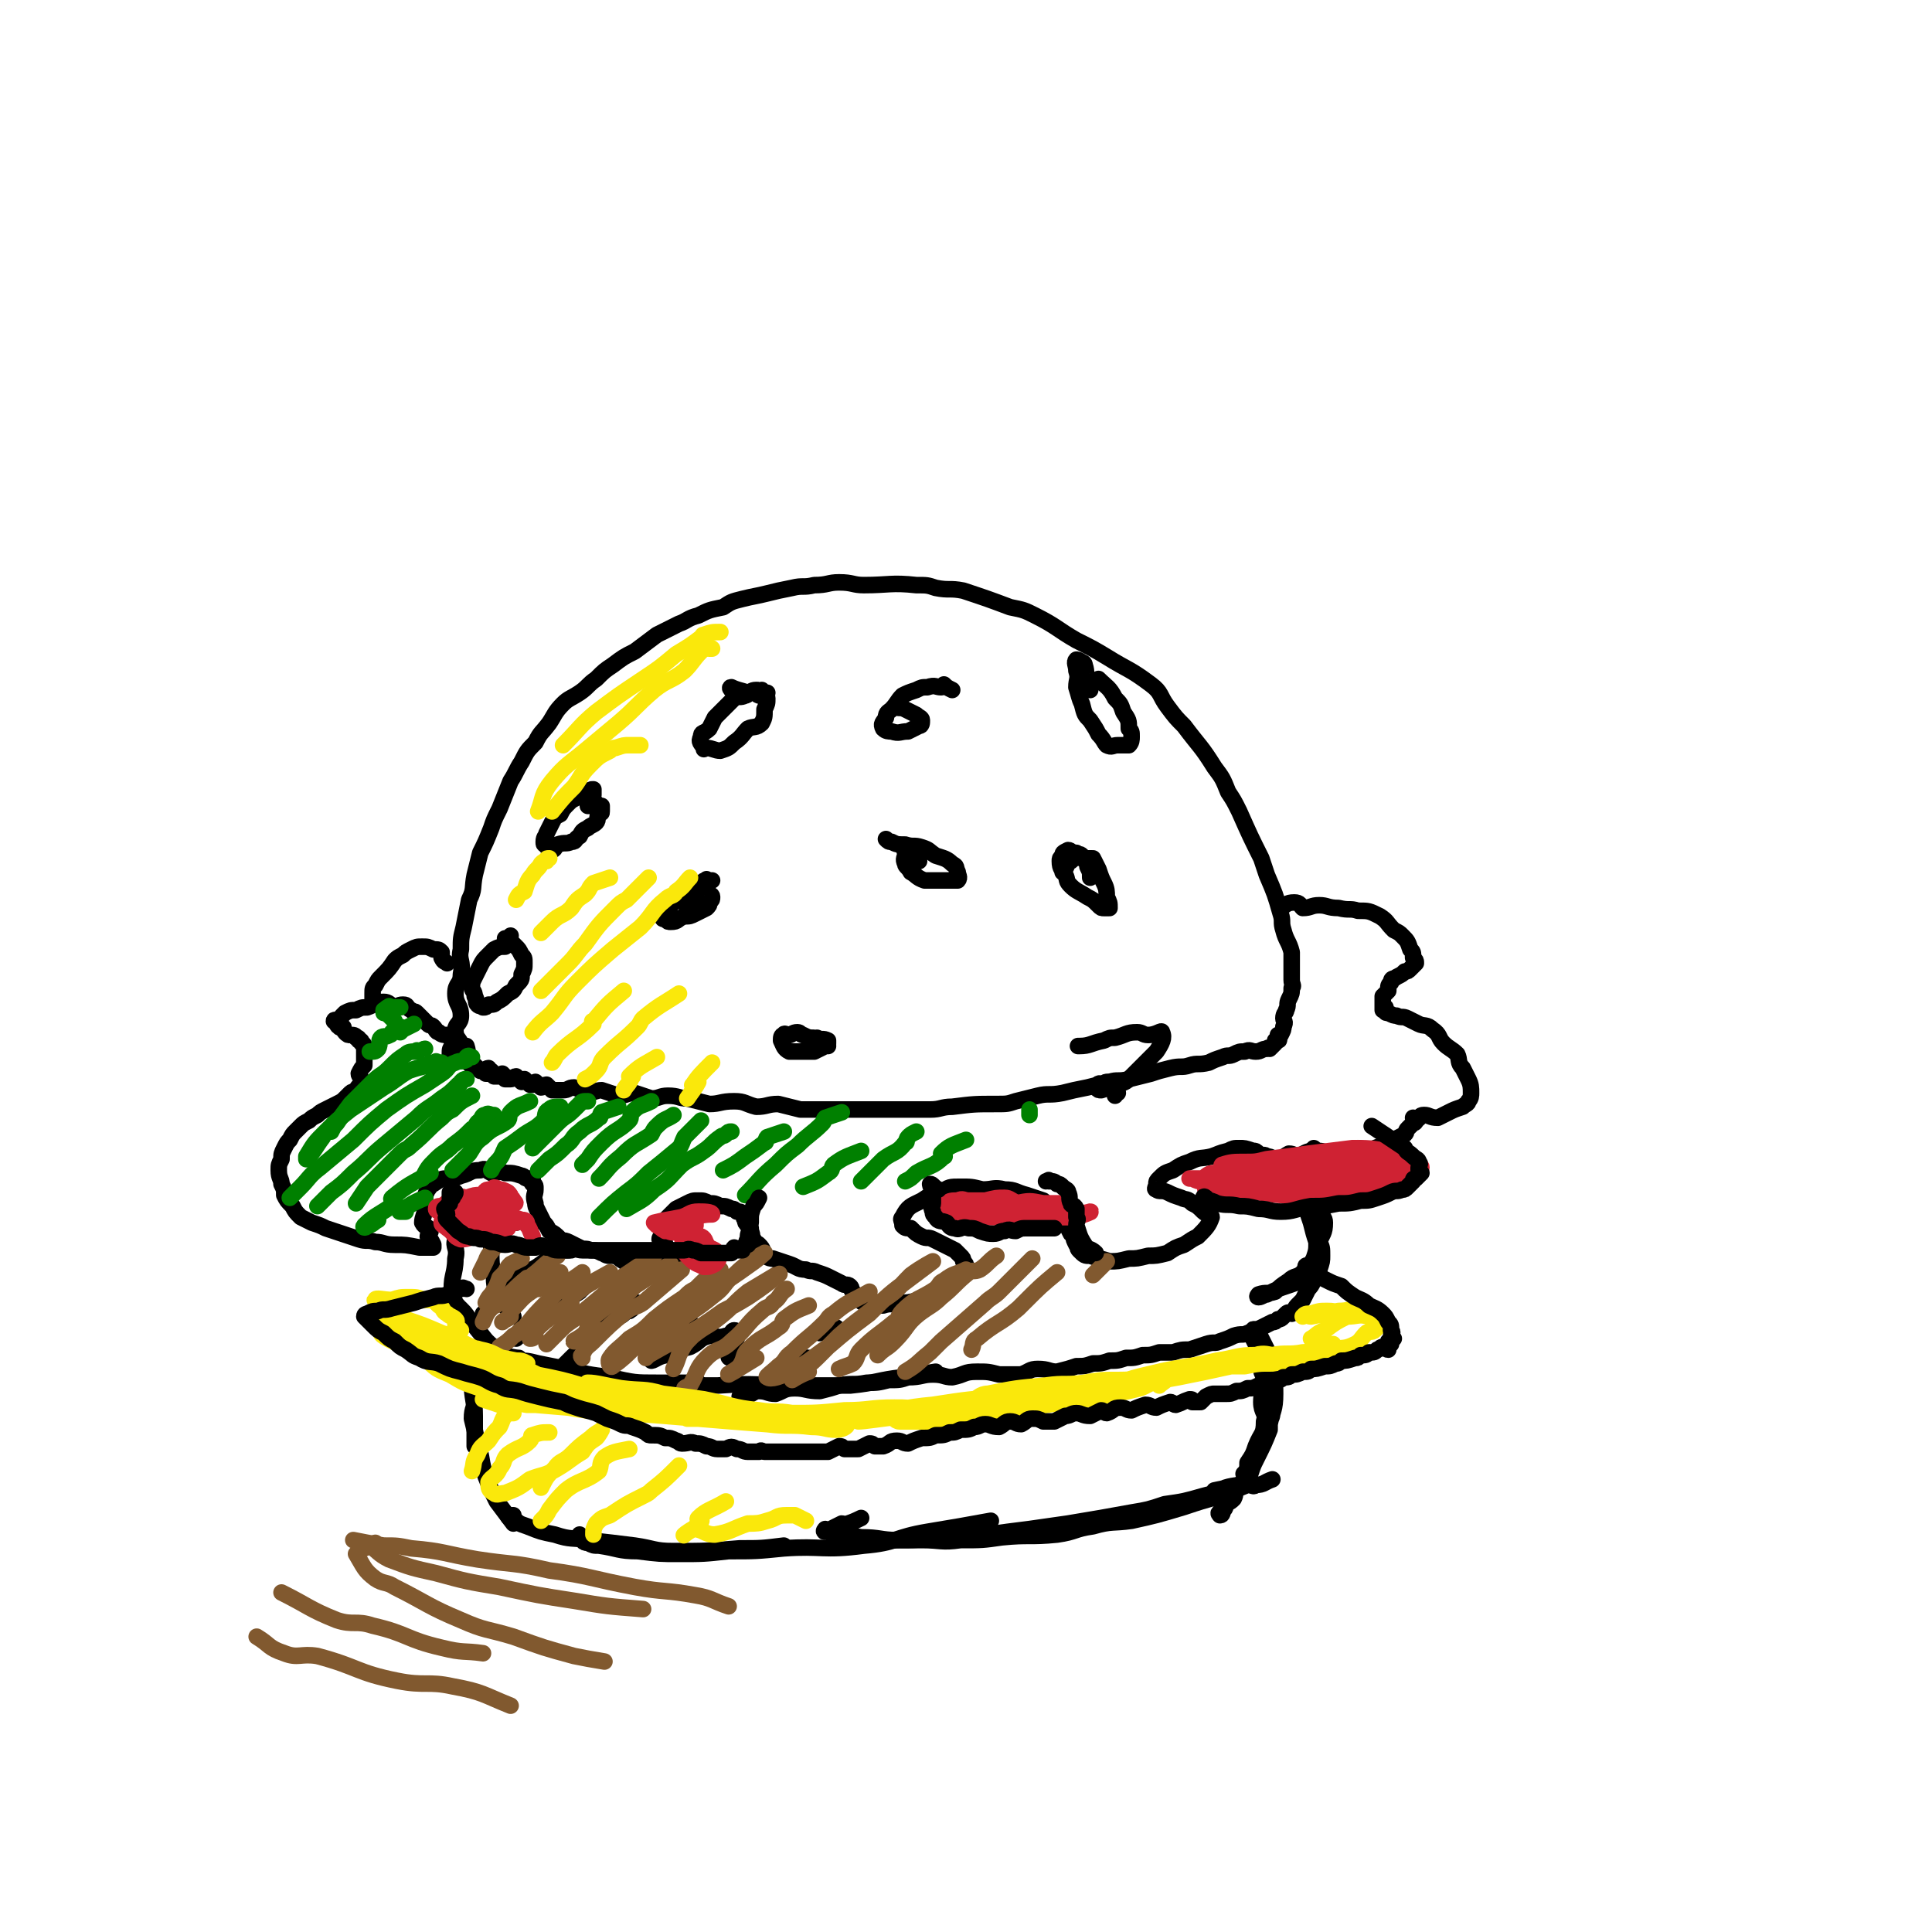 <svg viewBox='0 0 700 700' version='1.1' xmlns='http://www.w3.org/2000/svg' xmlns:xlink='http://www.w3.org/1999/xlink'><g fill='none' stroke='rgb(0,0,0)' stroke-width='6' stroke-linecap='round' stroke-linejoin='round'><path d='M168,384c0,0 0,0 0,0 -1,-2 -1,-2 -1,-4 0,-1 0,-1 0,-2 -1,-2 -2,-2 -2,-5 0,-2 2,-2 2,-5 0,-4 -2,-4 -2,-8 0,-4 2,-3 2,-7 1,-5 -1,-5 0,-9 0,-4 0,-4 1,-8 1,-5 1,-5 2,-10 2,-4 1,-4 2,-9 1,-4 1,-4 2,-8 2,-4 2,-4 4,-9 1,-3 1,-3 3,-7 2,-5 2,-5 4,-10 2,-3 2,-4 4,-7 2,-4 2,-4 5,-7 2,-4 2,-3 5,-7 2,-3 2,-4 5,-7 2,-2 3,-2 6,-4 3,-2 3,-3 6,-5 3,-3 3,-3 6,-5 4,-3 4,-3 8,-5 4,-3 4,-3 8,-6 4,-2 4,-2 8,-4 3,-1 3,-2 7,-3 4,-2 4,-2 9,-3 3,-2 3,-2 7,-3 4,-1 5,-1 9,-2 4,-1 4,-1 9,-2 4,-1 4,0 8,-1 5,0 5,-1 9,-1 5,0 5,1 9,1 9,0 10,-1 19,0 4,0 4,0 7,1 5,1 5,0 10,1 9,3 9,3 17,6 5,1 5,1 9,3 8,4 8,5 15,9 6,3 6,3 11,6 8,5 8,4 16,10 4,3 3,4 6,8 3,4 3,4 6,7 6,8 6,7 11,15 3,4 3,4 5,9 2,3 2,3 4,7 4,9 4,9 8,17 1,3 1,3 2,6 3,7 3,7 5,14 1,3 0,3 1,6 1,4 2,4 3,8 0,2 0,2 0,4 0,1 0,1 0,3 0,1 0,1 0,2 0,0 0,0 0,1 0,2 1,2 0,3 0,2 0,2 -1,4 -1,2 0,2 -1,4 0,1 -1,1 -1,3 0,1 1,1 0,3 0,1 0,1 -1,3 0,0 -1,0 -1,0 0,0 0,0 0,1 0,0 1,1 0,1 0,0 0,-1 -1,0 0,0 1,0 0,1 0,0 0,0 -1,1 0,0 0,0 -1,1 0,0 0,-1 -1,0 -2,0 -2,1 -4,1 -2,0 -2,-1 -4,0 -2,0 -2,0 -4,1 -2,1 -2,0 -4,1 -3,1 -3,1 -5,2 -4,1 -4,0 -7,1 -3,1 -3,0 -7,1 -4,1 -4,1 -7,2 -4,1 -4,1 -8,2 -4,1 -4,0 -7,1 -4,1 -4,1 -8,2 -5,1 -5,1 -9,2 -5,1 -5,0 -9,1 -4,1 -4,1 -8,2 -3,1 -3,1 -7,1 -8,0 -8,0 -16,1 -4,0 -4,1 -8,1 -4,0 -4,0 -8,0 -3,0 -3,0 -6,0 -5,0 -5,0 -9,0 -4,0 -4,0 -8,0 -4,0 -4,0 -8,0 -4,0 -4,0 -8,0 -4,-1 -4,-1 -8,-2 -4,0 -4,1 -8,1 -4,-1 -4,-2 -8,-2 -5,0 -5,1 -9,1 -4,-1 -4,-1 -8,-2 -3,0 -3,-1 -7,-1 -3,0 -3,1 -6,1 -3,-1 -3,-1 -6,-2 -3,0 -3,1 -6,1 -3,-1 -3,-1 -6,-2 -2,0 -3,1 -5,1 -2,-1 -2,-1 -5,-2 -2,0 -2,1 -4,1 -2,0 -2,0 -4,0 -1,-1 -1,-1 -2,-2 -1,0 -1,1 -2,1 -1,-1 -1,-1 -2,-2 0,0 0,1 -1,1 0,0 0,0 -1,0 -1,-1 -1,-1 -2,-2 0,0 0,1 -1,1 -1,-1 -1,-1 -2,-2 -1,0 -1,1 -2,1 -1,0 -1,0 -2,0 0,-1 0,-1 -1,-2 0,0 0,1 -1,1 0,0 0,0 0,0 -1,0 -1,0 -2,0 0,-1 0,-1 -1,-2 0,0 0,1 -1,1 0,0 0,0 -1,0 0,-1 1,-1 1,-2 -1,0 -1,1 -2,1 0,0 0,0 -1,0 -1,-1 -1,-1 -2,-2 -1,0 -2,0 -2,-1 -1,-2 0,-3 -1,-6 '/><path d='M215,288c0,0 0,0 0,0 -1,0 -2,0 -2,0 0,0 2,0 2,0 0,-1 0,-1 0,-2 -1,0 -1,0 -2,1 0,0 0,0 -1,1 -2,0 -2,0 -3,1 -2,1 -2,1 -3,2 -2,2 -2,2 -3,4 -2,1 -2,1 -3,3 -1,2 -1,2 -2,4 0,1 -1,1 -1,3 0,1 0,1 1,1 0,1 0,1 1,1 1,0 1,1 1,1 1,0 1,-1 2,-2 3,-1 3,0 5,-1 2,0 1,-1 3,-2 1,-2 1,-2 3,-3 1,-1 2,-1 3,-2 1,-1 0,-2 1,-3 1,-1 1,0 1,-1 0,0 0,0 0,-1 0,0 0,0 0,-1 -1,0 -1,0 -2,-1 0,0 0,1 -1,1 0,0 0,0 -1,0 0,0 0,0 -1,0 '/><path d='M278,251c0,0 0,0 0,0 -2,0 -3,1 -3,1 -1,0 1,-1 1,-2 -1,0 -1,1 -2,1 0,0 0,0 -1,0 0,0 0,0 -1,0 -1,0 -1,1 -2,1 -2,1 -2,0 -4,1 -1,1 -1,1 -2,2 -3,3 -3,3 -5,5 -1,2 -1,2 -2,4 -2,2 -3,1 -3,3 -1,2 0,2 1,4 0,1 0,0 1,0 2,0 3,1 5,1 3,-1 3,-1 5,-3 3,-2 3,-3 5,-5 2,-1 3,0 5,-2 1,-2 1,-2 1,-5 1,-2 1,-2 1,-4 0,-1 -1,-2 -2,-2 -1,-1 -1,-1 -2,-1 -2,0 -2,1 -3,1 -3,-1 -4,-1 -6,-2 -1,0 0,1 0,1 '/><path d='M258,319c0,0 0,0 0,0 -1,0 -1,0 -2,0 0,0 0,-1 0,0 -1,0 -1,0 -2,1 -1,1 -1,1 -3,2 -2,1 -2,1 -4,2 -2,2 -2,2 -4,4 -1,1 0,1 -1,3 -1,1 -2,0 -2,1 0,1 0,1 1,1 1,1 1,1 2,1 3,0 2,-1 5,-2 2,0 2,0 4,-1 2,-1 2,-1 4,-2 1,-1 1,-1 1,-2 1,-1 1,-1 1,-2 0,-1 -1,-1 -2,-1 -2,1 -2,1 -3,2 -2,1 -2,1 -3,2 -1,2 -1,2 -2,4 '/><path d='M333,312c0,0 0,0 0,0 -2,-2 -2,-3 -3,-4 -1,-1 -1,-1 -1,-1 -1,-1 -1,-1 -1,0 -1,1 0,1 0,2 0,2 -1,2 0,4 0,1 1,1 2,3 2,1 2,2 5,3 2,0 2,0 4,0 2,0 2,0 4,0 2,0 3,0 4,0 1,-1 0,-2 0,-3 -1,-2 0,-2 -2,-3 -2,-2 -3,-2 -6,-3 -3,-2 -2,-2 -5,-3 -3,-1 -3,0 -6,-1 -3,0 -3,0 -5,-1 -1,0 -1,0 -2,-1 '/><path d='M345,250c0,0 0,0 0,0 -2,-1 -2,-1 -3,-2 0,0 0,1 -1,1 -2,0 -2,-1 -5,0 -2,0 -2,0 -4,1 -3,1 -3,1 -5,2 -2,2 -2,3 -4,5 -1,1 -2,1 -2,3 -1,2 -2,2 -1,4 1,1 2,1 3,1 3,1 3,0 6,0 2,-1 2,-1 4,-2 1,0 1,-1 1,-2 0,-1 -1,-1 -2,-2 -2,-1 -2,-1 -4,-2 -2,-1 -2,0 -4,-1 '/><path d='M395,318c0,0 0,0 0,0 0,-2 0,-2 -1,-4 0,0 1,0 0,-1 -1,-1 -1,-2 -2,-3 -1,-1 -1,0 -2,-1 -2,0 -2,-1 -3,-1 -2,1 -2,1 -2,2 -1,1 -1,1 -1,2 0,3 1,3 2,5 1,2 0,2 2,4 2,2 3,2 6,4 2,1 2,1 4,3 1,1 1,1 2,1 1,0 2,0 2,0 0,-2 0,-2 -1,-4 0,-2 0,-3 -1,-5 -1,-2 -1,-2 -2,-5 -1,-2 -1,-2 -2,-4 -1,0 -1,0 -2,0 -3,0 -4,-1 -6,1 -2,1 -1,2 -3,4 '/><path d='M300,379c0,0 0,0 0,0 -2,-1 -3,-1 -4,-2 -1,0 0,-1 -1,-1 -2,0 -2,0 -4,-1 -1,0 -1,-1 -2,-1 -2,0 -2,1 -3,1 -1,0 -2,-1 -2,0 -1,0 -1,1 -1,2 1,2 1,3 3,4 2,0 2,0 5,0 2,0 2,0 4,0 2,-1 2,-1 4,-2 1,0 1,0 1,-1 0,0 0,-1 0,-1 -2,-1 -2,0 -4,-1 '/><path d='M163,382c0,0 0,0 0,0 0,-2 0,-2 1,-3 0,-1 1,-1 1,-1 0,-1 0,-1 0,-1 0,-1 -1,0 -1,0 -1,-1 -1,-1 -2,-2 -1,0 -2,0 -3,-1 -1,0 -1,-1 -2,-2 -1,-1 -1,0 -2,-1 -1,-1 -1,-1 -2,-2 -1,-1 -1,-1 -2,-2 -1,-1 -1,0 -2,-1 -2,-1 -1,-2 -3,-2 -2,0 -2,1 -3,1 -2,-1 -2,-2 -4,-2 -3,0 -3,1 -6,2 -2,0 -2,0 -4,1 -2,0 -2,0 -4,1 0,0 0,0 -1,1 -1,1 -1,2 -2,2 0,0 -1,-1 -1,0 1,0 1,2 2,2 0,1 1,-1 1,0 1,0 0,1 1,2 1,1 1,1 2,1 1,0 2,0 2,1 1,0 1,0 1,1 1,0 1,0 1,1 0,0 1,0 1,1 0,0 0,0 0,1 0,1 0,1 0,2 0,2 0,2 0,4 -1,1 -1,1 -2,3 0,1 1,1 1,3 0,1 -1,1 -2,3 0,1 -1,0 -2,1 -1,1 -1,1 -2,2 -1,1 -1,1 -3,2 -2,1 -2,1 -4,2 -2,1 -2,1 -3,2 -2,1 -2,1 -3,2 -2,1 -2,1 -3,2 -1,1 -1,1 -2,2 -1,1 -1,1 -2,3 -1,1 -1,1 -2,3 -1,2 -1,2 -1,4 -1,2 -1,2 -1,4 0,3 1,3 1,5 1,2 1,2 1,4 1,2 1,2 3,4 1,2 1,2 3,4 2,1 2,1 4,2 3,1 3,1 5,2 3,1 3,1 6,2 3,1 3,1 6,2 3,1 3,0 6,1 3,0 3,1 7,1 4,0 4,0 9,1 1,0 1,0 3,0 1,0 1,0 2,0 0,0 0,0 0,0 0,-1 0,-1 0,-1 -1,-2 -1,-2 -2,-3 0,-1 1,-1 1,-2 -1,-2 -2,-1 -3,-3 0,-2 1,-3 1,-5 0,-1 0,-1 0,-2 0,-3 0,-3 1,-5 1,-1 1,-2 2,-2 3,-2 3,-2 5,-2 3,-1 3,0 5,-1 4,-1 3,-2 7,-2 2,-1 2,0 4,1 3,0 3,-1 5,0 3,0 3,0 6,1 1,0 1,1 2,1 0,0 0,0 1,0 0,0 1,0 1,0 0,0 0,0 0,1 0,0 -1,0 0,1 0,0 1,0 1,1 0,0 0,0 0,1 0,2 -1,2 0,5 0,1 0,1 1,3 1,2 1,2 2,4 1,1 1,1 2,3 2,1 2,1 4,3 1,1 1,0 3,1 2,1 2,1 4,2 2,1 2,0 4,1 2,0 2,0 4,1 1,0 1,1 3,1 0,0 1,-1 1,0 2,0 2,1 4,2 1,1 1,0 3,1 1,0 1,1 3,1 1,0 1,0 3,0 2,-1 2,0 4,0 1,0 1,0 3,0 1,0 1,0 3,0 0,0 0,0 0,0 0,0 1,0 1,0 0,-1 0,-1 0,-2 -1,0 -1,0 -2,-1 -1,-1 -1,-1 -2,-2 -1,-2 0,-2 -1,-3 0,-2 -2,-1 -2,-2 0,-1 1,-1 1,-2 0,-2 -1,-2 0,-3 0,-1 0,-1 1,-2 1,-1 1,-1 2,-2 1,-1 1,-1 2,-2 2,-1 2,-1 4,-2 2,-1 2,-1 4,-1 2,0 2,0 4,1 2,0 2,0 4,1 2,0 2,0 4,1 1,0 1,0 2,1 1,0 2,0 2,1 1,1 0,1 1,2 0,1 0,1 1,2 0,1 1,1 1,2 1,2 0,2 1,3 1,2 1,1 2,2 2,2 1,2 2,4 2,1 2,1 3,1 3,1 3,1 6,2 3,1 3,2 6,2 2,1 2,0 4,1 3,1 3,1 5,2 2,1 2,1 4,2 1,1 2,0 3,1 1,1 0,1 1,2 1,1 1,1 2,2 1,1 1,2 2,2 1,1 2,0 3,1 2,0 2,0 4,0 3,-1 3,0 6,-1 3,0 3,0 7,-1 2,-1 2,-1 5,-2 3,-1 3,-1 5,-2 2,-2 2,-2 3,-3 2,-1 2,-1 3,-2 0,-1 0,-1 1,-2 0,0 0,0 0,-1 0,-1 0,-1 -1,-2 0,-1 0,-1 -1,-2 -1,-1 -1,-1 -2,-2 -2,-1 -2,-1 -4,-2 -2,-1 -2,-1 -4,-2 -2,-1 -2,0 -4,-1 -2,-1 -2,-1 -4,-3 -2,0 -2,0 -3,-1 0,-2 -1,-2 0,-3 2,-4 3,-4 7,-6 3,-2 3,-2 7,-3 3,-2 3,-2 7,-2 4,0 4,0 8,1 4,0 4,-1 8,0 4,0 4,1 8,2 3,1 3,1 6,2 2,2 2,2 4,3 1,2 1,2 2,4 1,0 1,0 2,1 1,2 1,2 2,4 1,0 0,0 1,1 0,1 0,1 1,3 1,1 0,1 1,2 2,2 2,2 4,2 3,1 4,1 7,2 3,0 3,0 7,-1 3,0 3,0 7,-1 3,0 3,0 7,-1 3,-2 3,-2 6,-3 3,-2 3,-2 5,-3 3,-3 4,-4 5,-7 0,-1 -2,-1 -3,-2 -2,-2 -2,-2 -4,-3 -2,-2 -2,-1 -4,-2 -3,-1 -3,-1 -5,-2 -2,-1 -3,0 -4,-1 -1,0 0,-1 0,-2 0,-1 0,-1 1,-2 2,-2 2,-2 5,-3 3,-2 3,-2 6,-3 4,-2 4,-1 8,-2 3,-1 2,-1 6,-2 2,-1 2,-1 4,-1 2,0 2,0 5,1 1,0 1,0 2,1 2,1 2,0 3,1 2,0 2,1 3,1 3,0 3,-1 5,-2 2,0 2,1 3,1 3,-1 3,-2 6,-2 3,0 3,0 6,1 2,0 2,0 5,0 3,-1 2,-1 5,-2 2,0 2,1 4,1 2,-1 2,-1 5,-2 2,-1 2,-1 4,-2 2,-1 2,-1 4,-2 1,-1 0,-1 1,-2 1,-1 1,-1 2,-2 0,0 1,0 1,-1 0,0 -1,-1 -1,-1 0,0 1,1 1,1 2,-1 1,-2 3,-2 2,0 2,1 5,1 2,-1 2,-1 4,-2 2,-1 2,-1 5,-2 1,-1 2,-1 2,-2 1,-1 1,-2 1,-3 0,-2 0,-3 -1,-5 -1,-2 -1,-2 -2,-4 -2,-2 -1,-3 -2,-5 -2,-2 -3,-2 -5,-4 -2,-2 -1,-3 -4,-5 -2,-2 -3,-1 -5,-2 -2,-1 -2,-1 -4,-2 -2,-1 -2,0 -4,-1 -1,0 -1,0 -3,-1 -1,0 -1,0 -1,-1 0,0 0,-1 0,-1 0,0 -1,1 -1,1 0,-1 0,-1 0,-2 0,0 0,0 0,-1 0,-1 0,-1 0,-2 1,-1 1,-1 2,-2 0,-2 0,-2 1,-3 0,-2 1,-1 2,-2 2,-1 2,-1 3,-2 1,0 1,0 2,-1 0,0 0,0 1,-1 0,0 0,0 1,-1 0,-1 0,-1 -1,-2 0,-2 0,-2 -1,-3 -1,-3 -1,-3 -3,-5 -1,-1 -1,-1 -3,-2 -3,-3 -2,-3 -5,-5 -4,-2 -4,-2 -8,-2 -3,-1 -3,0 -7,-1 -4,0 -4,-1 -7,-1 -3,0 -3,1 -6,1 -1,-1 -1,-2 -3,-2 -3,0 -3,1 -5,2 '/><path d='M135,363c0,0 0,0 0,0 0,-2 0,-2 0,-3 0,0 0,0 0,0 0,-2 0,-2 1,-3 1,-2 1,-2 2,-3 3,-3 3,-3 5,-6 1,-1 1,-1 3,-2 1,-1 1,-1 3,-2 2,-1 2,-1 4,-1 2,0 2,0 4,1 2,0 2,0 3,1 0,1 0,1 0,2 1,2 1,1 2,2 '/><path d='M187,443c0,0 0,0 0,0 -2,-2 -2,-2 -3,-3 0,0 1,0 1,-1 -1,-1 -2,-1 -3,-2 0,0 1,-1 1,-1 -1,1 -2,1 -3,3 -1,2 0,3 -1,5 0,4 0,4 -1,8 0,6 0,6 1,11 0,4 1,4 2,7 2,4 3,4 5,7 '/><path d='M183,434c0,0 0,0 0,0 -3,1 -3,1 -6,2 0,1 1,1 0,1 -2,2 -2,2 -5,4 -1,1 -1,1 -2,3 -3,2 -4,2 -5,5 -1,3 1,3 0,7 0,6 -2,7 -1,13 1,5 3,4 6,9 4,5 4,5 8,10 '/><path d='M188,492c0,0 0,0 0,0 -2,0 -4,-1 -4,0 -1,0 1,0 3,1 4,0 4,0 8,1 5,1 5,1 10,2 8,2 8,2 16,3 9,2 9,2 17,2 8,0 8,0 15,0 '/><path d='M195,498c0,0 0,0 0,0 0,0 0,1 1,1 2,0 3,-1 5,0 5,0 5,0 10,1 6,1 6,1 12,1 9,0 9,1 18,1 9,0 9,0 19,0 14,-1 14,0 28,0 10,0 10,0 20,0 10,-1 10,-2 19,-3 6,-1 6,-1 12,-2 '/><path d='M268,506c0,0 0,0 0,0 0,0 0,0 1,0 0,0 1,0 1,0 3,-1 3,-2 5,-2 3,0 3,1 6,1 3,-1 3,-2 7,-2 4,0 4,1 9,1 4,-1 4,-1 7,-2 5,-1 5,0 10,-1 4,0 4,0 8,-1 4,0 4,0 7,-1 5,0 5,-1 9,-1 4,0 4,1 7,1 5,-1 4,-2 9,-2 4,0 4,0 8,1 4,0 4,0 8,0 3,-1 3,-2 6,-2 4,0 4,1 7,1 4,-1 4,-1 7,-2 3,0 3,0 6,-1 3,0 3,0 6,-1 3,0 3,0 6,-1 3,0 3,0 6,-1 3,0 3,0 6,-1 3,0 3,0 5,0 3,-1 3,-1 6,-1 3,-1 3,-1 6,-2 3,-1 3,0 5,-1 3,-1 3,-1 5,-2 3,-1 3,0 5,-1 3,-1 3,-1 5,-2 2,-1 2,-1 4,-2 1,0 1,0 2,-1 1,0 1,0 2,-1 0,0 0,0 1,-1 0,0 0,0 0,0 1,-1 1,0 2,0 1,-1 1,-2 2,-3 1,-1 1,-1 2,-2 1,-2 1,-2 2,-4 1,-1 1,-1 2,-3 1,-2 2,-2 2,-4 1,-3 1,-3 1,-5 0,-3 0,-3 -1,-5 0,-3 0,-3 -1,-5 -1,-2 -1,-2 -1,-4 -1,-3 -1,-3 -1,-5 0,-4 0,-4 0,-8 0,-2 0,-2 0,-4 1,-3 1,-3 2,-5 0,-1 0,-2 -1,-3 0,0 0,0 0,0 0,1 0,1 0,2 1,2 1,2 2,4 0,2 -1,2 -1,4 1,3 1,3 2,5 0,4 -1,4 -1,8 1,2 2,2 2,4 0,4 -1,4 -2,7 -1,2 0,2 -1,4 -2,4 -2,4 -5,7 -2,2 -3,1 -5,3 -3,2 -3,2 -5,4 -3,1 -3,0 -6,1 0,0 -1,1 0,1 1,0 2,-1 3,-1 4,-2 4,-2 7,-3 3,-1 3,-1 5,-2 2,-1 3,-2 4,-4 1,-1 1,-2 1,-4 1,-3 1,-3 1,-6 -1,-3 -1,-3 -2,-7 -1,-3 -1,-3 -2,-6 -1,-2 -1,-2 -2,-5 -1,-3 -1,-3 -2,-5 -2,-4 -3,-3 -5,-7 '/><path d='M207,453c0,0 0,0 0,0 -1,0 -1,0 -2,0 0,0 0,-1 -1,0 -2,0 -2,0 -3,1 -3,1 -2,2 -5,4 -4,3 -5,2 -9,5 -4,3 -3,4 -6,7 -3,3 -3,3 -6,6 '/><path d='M211,467c0,0 0,0 0,0 -1,0 -1,-1 -2,0 0,0 1,0 1,1 -3,2 -3,2 -6,4 -3,2 -3,2 -6,4 -4,2 -3,3 -6,5 -3,2 -3,2 -5,4 '/><path d='M231,472c0,0 0,0 0,0 -1,1 -1,1 -2,2 0,1 -1,0 -1,1 -1,0 -1,0 -2,1 -1,1 -2,1 -3,2 -3,2 -3,2 -5,4 -3,2 -2,3 -5,5 -3,3 -3,2 -6,5 -2,2 -2,2 -4,4 -1,2 0,2 -1,4 '/><path d='M251,480c0,0 0,0 0,0 -2,1 -2,1 -4,2 -3,2 -3,2 -6,5 -1,1 0,1 -1,3 -1,1 -4,3 -4,3 1,0 3,-2 6,-2 4,-2 4,-2 8,-3 4,-2 3,-3 7,-4 3,0 3,1 6,0 2,0 2,-2 3,-2 1,0 2,1 1,2 0,2 -1,2 -2,4 0,1 -1,1 -1,3 0,1 0,1 1,1 '/><path d='M297,483c0,0 0,0 0,0 3,-1 3,-1 6,-2 '/><path d='M293,492c0,0 0,0 0,0 -2,0 -2,-1 -3,0 -1,0 -1,0 -2,2 -2,2 -3,1 -4,4 -2,2 -2,2 -4,4 '/><path d='M174,490c0,0 0,0 0,0 -1,0 -1,0 -1,1 -1,2 0,2 0,5 -1,3 -1,3 -2,5 0,6 1,6 1,12 0,5 0,5 0,11 '/><path d='M179,488c0,0 0,0 0,0 -2,-1 -2,-2 -3,-2 -1,0 -1,1 -1,2 -1,1 -1,1 -2,3 0,4 0,4 -1,8 0,3 1,3 1,7 -1,4 -2,4 -2,8 1,4 1,4 2,9 2,6 1,6 3,12 2,5 2,5 4,9 3,4 3,4 6,8 '/><path d='M186,549c0,0 0,0 0,0 -1,0 -2,0 -2,0 0,1 1,1 2,1 2,2 2,2 5,3 5,2 5,2 10,3 6,2 6,1 12,2 9,1 9,1 17,2 7,1 7,2 14,2 12,0 12,0 24,-1 8,0 8,0 16,-1 '/><path d='M210,556c0,0 0,0 0,0 1,2 1,3 3,3 2,1 2,1 4,1 7,1 7,2 14,2 8,1 8,1 15,1 9,0 9,0 18,-1 10,0 10,0 20,-1 14,-1 14,1 29,-1 12,-1 11,-3 23,-5 12,-2 12,-2 23,-4 '/><path d='M312,550c0,0 0,0 0,0 -4,2 -5,2 -8,3 0,0 2,-1 1,-1 -2,1 -4,2 -6,3 -1,0 0,-1 0,-1 2,1 2,2 3,2 5,1 5,0 10,1 7,0 7,1 13,1 7,0 7,0 14,-1 10,0 10,0 19,-1 7,-1 7,-1 15,-2 7,-1 7,-1 14,-2 12,-2 12,-2 23,-4 6,-1 6,-1 12,-3 7,-1 7,-1 14,-3 4,-1 4,-1 8,-3 3,-1 7,-1 6,-1 -1,0 -5,1 -10,2 '/><path d='M324,558c0,0 0,0 0,0 -1,0 -2,0 -2,0 1,0 2,0 4,0 4,0 4,0 8,0 7,0 7,1 14,0 8,0 8,0 15,-1 10,-1 10,0 20,-1 7,-1 6,-2 13,-3 7,-2 7,-1 14,-2 9,-2 9,-2 19,-5 6,-2 6,-2 13,-4 5,-2 5,-2 10,-4 2,0 2,1 3,0 3,0 3,-1 6,-2 '/><path d='M444,546c0,0 0,0 0,0 -1,1 -2,1 -2,2 -1,0 0,1 0,1 1,0 1,-1 1,-2 1,0 1,-1 1,-2 2,-1 2,-1 3,-2 1,-2 0,-2 1,-3 2,-4 3,-3 5,-6 1,-3 1,-3 2,-5 3,-6 3,-6 5,-11 0,-1 0,-1 0,-2 1,-5 2,-5 2,-11 0,-3 0,-3 -1,-6 0,-4 0,-4 -1,-8 -1,-2 -1,-2 -2,-4 -1,-2 -1,-2 -2,-4 -1,-1 -2,-2 -2,-1 -1,0 0,1 0,3 1,2 1,2 2,4 0,3 0,3 1,7 0,1 0,1 1,3 1,3 1,3 2,7 1,2 1,2 1,4 0,3 0,3 -1,5 0,3 -1,3 -2,5 -2,3 -1,3 -2,5 -2,3 -2,3 -4,6 0,2 -1,2 -1,3 -1,0 0,0 0,0 1,-1 1,-2 1,-4 2,-3 2,-3 3,-6 2,-5 3,-4 3,-9 1,-3 -1,-3 -1,-7 0,-5 2,-5 2,-10 0,-2 -2,-1 -2,-3 -1,-2 0,-3 -1,-5 0,-2 -1,-2 -1,-4 '/><path d='M395,250c0,0 0,0 0,0 0,-2 1,-2 0,-3 0,0 -1,0 -1,-1 -1,-2 0,-2 -1,-5 0,0 0,-1 -1,-1 -1,-1 -2,-1 -2,-1 -1,1 0,2 0,4 1,3 0,3 0,6 1,3 1,4 2,6 1,4 1,4 3,6 2,3 2,3 3,5 2,2 2,3 3,4 2,1 2,0 4,0 2,0 2,0 4,0 1,-1 1,-2 1,-3 0,-2 0,-2 -1,-3 0,-3 0,-3 -2,-6 -1,-3 -1,-3 -3,-5 -2,-4 -3,-4 -6,-7 '/><path d='M183,343c0,0 0,0 0,0 -2,0 -2,0 -4,1 -1,1 -1,1 -2,2 -2,2 -2,2 -3,4 -1,2 -1,2 -2,4 -1,2 -1,2 -1,4 0,1 1,1 1,3 1,1 0,2 1,3 1,1 1,0 2,1 1,0 1,0 2,-1 2,0 2,0 3,-1 2,-1 2,-1 4,-3 2,-1 2,-1 3,-3 2,-2 2,-2 2,-4 1,-2 1,-2 1,-4 0,-2 0,-2 -1,-3 -1,-2 -1,-2 -2,-3 -1,-1 -1,-1 -2,-2 -1,-1 -2,0 -2,-1 0,0 1,0 2,-1 '/><path d='M404,397c0,0 0,0 0,0 0,-1 0,-1 0,-2 1,0 1,1 1,1 0,0 0,0 -1,0 0,-1 1,-1 0,-2 0,0 0,0 -1,-1 -1,0 -1,0 -2,-1 -1,0 0,1 -1,1 0,0 0,0 -1,0 0,0 -1,-1 -1,0 -1,0 -1,1 -1,1 1,1 1,1 2,1 3,-1 3,-1 6,-2 3,-1 3,-1 5,-3 3,-3 3,-3 5,-5 2,-2 2,-2 4,-4 2,-3 3,-5 2,-7 0,-1 -2,1 -5,1 -2,0 -2,-1 -4,-1 -4,0 -4,1 -8,2 -2,0 -2,0 -4,1 -5,1 -5,2 -9,2 -1,0 0,0 0,0 '/></g>
<g fill='none' stroke='rgb(0,128,0)' stroke-width='6' stroke-linecap='round' stroke-linejoin='round'><path d='M143,370c0,0 0,0 0,0 -2,-2 -2,-2 -4,-4 '/><path d='M145,365c0,0 0,0 0,0 -2,0 -2,0 -3,0 -1,0 -1,-1 -1,0 -1,0 -1,0 -1,1 -1,0 -1,0 -1,1 '/><path d='M150,371c0,0 0,0 0,0 -2,1 -2,1 -4,2 -1,1 -1,1 -1,1 -1,-1 0,-2 0,-2 -1,0 -2,1 -3,2 0,0 0,1 -1,1 -1,1 -2,0 -3,1 -1,1 0,2 -1,4 -1,1 -1,1 -3,1 '/><path d='M154,380c0,0 0,0 0,0 -1,0 -1,1 -2,1 0,0 0,0 0,0 -1,0 -1,-1 -1,0 -2,0 -3,0 -4,1 -3,2 -3,2 -6,5 -3,3 -3,2 -6,5 -4,4 -4,4 -8,8 -3,4 -3,4 -5,7 -1,1 -1,1 -2,3 '/><path d='M160,385c0,0 0,0 0,0 -1,0 -1,0 -2,0 0,0 0,-1 0,0 -2,0 -2,0 -3,1 -4,1 -4,1 -7,2 -5,3 -4,3 -9,6 -6,4 -6,4 -12,8 -5,4 -5,4 -9,8 -4,4 -4,4 -7,9 0,0 0,1 0,1 3,-3 3,-4 6,-8 '/><path d='M171,383c0,0 0,0 0,0 -1,0 -1,-1 -2,0 0,0 0,0 0,1 -2,1 -2,0 -4,1 -3,1 -2,2 -5,4 -3,2 -3,2 -6,4 -7,4 -7,4 -14,9 -6,5 -6,5 -12,11 -6,5 -6,5 -12,10 -4,3 -4,4 -7,7 -2,2 -2,2 -4,4 '/><path d='M169,391c0,0 0,0 0,0 -1,0 -1,0 -2,1 0,0 0,1 -1,1 -3,3 -3,3 -6,5 -5,4 -5,3 -9,7 -6,5 -6,5 -12,10 -6,5 -5,5 -11,10 -4,4 -4,4 -8,7 -3,3 -3,3 -5,5 '/><path d='M171,397c0,0 0,0 0,0 -4,2 -4,2 -7,5 -2,1 -2,1 -4,3 -5,4 -5,5 -11,10 -2,2 -2,1 -4,3 -6,6 -6,6 -12,12 -2,3 -2,3 -4,6 '/><path d='M156,425c0,0 0,0 0,0 -7,4 -8,4 -14,9 -1,1 2,1 1,2 -5,4 -7,4 -11,8 -1,1 1,1 1,0 2,0 2,-1 4,-2 '/><path d='M154,434c0,0 0,0 0,0 -5,2 -6,3 -9,5 -1,0 1,0 2,0 '/><path d='M179,404c0,0 0,0 0,0 -2,0 -2,-1 -3,0 -1,0 -1,0 -2,2 -2,1 -1,2 -3,3 -3,3 -3,3 -7,6 -3,3 -3,2 -6,5 -3,3 -3,3 -5,7 '/><path d='M192,399c0,0 0,0 0,0 -4,2 -4,1 -7,4 -1,1 0,2 -1,3 -4,3 -5,2 -9,6 -3,2 -3,3 -5,6 -3,3 -3,3 -6,6 '/><path d='M203,401c0,0 0,0 0,0 -2,0 -3,0 -4,1 -2,1 -1,2 -2,4 -3,3 -4,3 -7,5 -4,3 -4,3 -7,5 -1,2 -1,3 -3,5 -1,1 -1,1 -2,3 '/><path d='M213,399c0,0 0,0 0,0 -2,0 -2,0 -3,1 -1,1 -1,1 -2,2 -3,3 -3,2 -6,5 -3,3 -3,3 -5,5 -2,2 -2,2 -4,4 '/><path d='M224,401c0,0 0,0 0,0 -3,1 -3,1 -6,2 -1,1 0,2 -1,2 -3,3 -4,2 -7,5 -3,2 -2,3 -5,5 -3,3 -3,3 -6,5 -2,2 -2,2 -4,4 '/><path d='M236,399c0,0 0,0 0,0 -4,2 -4,1 -7,4 -1,1 0,2 -1,3 -4,4 -5,3 -10,8 -3,3 -3,3 -5,6 -1,1 -1,1 -2,2 '/><path d='M244,404c0,0 0,0 0,0 -3,2 -3,1 -6,4 -1,1 -1,1 -2,3 -6,4 -6,3 -11,8 -5,4 -4,4 -8,8 '/><path d='M254,406c0,0 0,0 0,0 -3,3 -3,3 -6,6 -1,2 -1,3 -2,4 -6,5 -6,5 -11,9 -4,4 -4,4 -8,7 -5,4 -5,4 -10,9 '/><path d='M265,410c0,0 0,0 0,0 -1,0 -1,0 -2,1 -1,1 -1,0 -2,1 -3,2 -3,3 -6,5 -4,3 -4,2 -8,5 -5,5 -4,5 -10,9 -4,4 -5,4 -10,7 '/><path d='M284,410c0,0 0,0 0,0 -3,1 -3,1 -6,2 -1,1 0,2 -1,2 -4,3 -4,3 -7,5 -4,3 -4,3 -8,5 '/><path d='M305,403c0,0 0,0 0,0 -3,1 -3,1 -6,2 -1,1 0,1 -1,2 -4,4 -5,4 -9,8 -4,3 -4,3 -8,7 -6,5 -6,6 -11,11 '/><path d='M312,417c0,0 0,0 0,0 -5,2 -6,2 -10,5 -1,1 0,2 -2,3 -4,3 -4,3 -9,5 '/><path d='M332,410c0,0 0,0 0,0 -2,1 -2,1 -3,2 -1,1 0,2 -1,2 -3,4 -4,3 -8,6 -4,4 -4,4 -8,8 '/><path d='M350,413c0,0 0,0 0,0 -5,2 -6,2 -9,5 0,1 2,1 1,1 -4,4 -5,3 -10,6 -2,2 -2,2 -4,3 '/><path d='M373,402c0,0 0,0 0,0 0,0 0,0 0,1 0,0 0,0 0,1 '/></g>
<g fill='none' stroke='rgb(129,89,47)' stroke-width='6' stroke-linecap='round' stroke-linejoin='round'><path d='M182,450c0,0 0,0 0,0 -1,0 -1,-1 -2,0 0,0 1,0 1,1 -1,0 -1,0 -2,1 -1,2 -2,2 -3,5 -1,2 -1,2 -2,4 '/><path d='M189,456c0,0 0,0 0,0 -2,1 -2,1 -4,2 -1,1 -1,1 -2,3 -1,1 -1,1 -2,2 -1,3 -1,3 -3,6 -1,1 -1,1 -2,3 '/><path d='M202,455c0,0 0,0 0,0 -5,3 -5,4 -9,7 -1,1 -1,1 -2,1 -5,4 -5,5 -10,9 -1,1 -2,1 -3,2 -2,2 -2,3 -3,5 '/><path d='M203,461c0,0 0,0 0,0 -4,3 -4,3 -8,6 -1,0 -1,0 -1,0 -5,3 -5,4 -9,8 0,0 0,1 0,2 -1,1 -2,1 -3,2 '/><path d='M211,461c0,0 0,0 0,0 -4,3 -5,3 -9,7 -1,1 -1,1 -3,3 -5,5 -5,5 -9,10 -2,1 -2,2 -4,3 -2,2 -2,2 -5,4 '/><path d='M221,461c0,0 0,0 0,0 -7,4 -8,4 -14,9 -1,1 0,1 0,2 -6,5 -7,4 -13,10 -1,0 0,1 0,2 -1,1 -1,1 -2,1 '/><path d='M237,455c0,0 0,0 0,0 -6,4 -6,4 -12,8 -2,2 -2,2 -5,5 -6,5 -6,5 -12,10 -3,2 -3,2 -6,5 -2,2 -2,2 -4,4 '/><path d='M243,458c0,0 0,0 0,0 -7,4 -7,4 -13,8 -1,1 -1,1 -2,2 -7,5 -7,4 -14,10 -2,2 0,2 -2,5 -2,2 -5,3 -4,3 2,0 5,-2 10,-4 '/><path d='M247,460c0,0 0,0 0,0 -7,6 -7,6 -14,12 -3,2 -3,1 -6,3 -6,5 -6,5 -12,11 -2,2 -3,2 -4,5 -1,0 0,1 0,1 '/><path d='M261,460c0,0 0,0 0,0 -5,3 -5,3 -9,7 -2,1 -2,1 -4,3 -6,4 -6,4 -11,8 -4,4 -4,4 -9,7 -4,4 -5,4 -7,7 -1,1 0,4 1,3 7,-5 7,-7 15,-13 9,-8 10,-7 20,-14 8,-5 8,-5 15,-10 3,-2 6,-5 5,-4 -2,1 -6,3 -11,8 -4,3 -3,4 -7,7 -5,4 -5,4 -11,8 -4,4 -5,4 -9,9 -2,2 -3,4 -5,6 0,0 1,-1 1,-1 7,-4 7,-4 13,-7 7,-4 7,-4 14,-9 4,-2 4,-2 9,-5 6,-4 7,-5 11,-8 1,-1 0,0 -1,0 -5,3 -5,3 -10,6 -5,4 -5,5 -10,9 -5,4 -5,3 -10,7 -3,3 -3,3 -5,7 -1,3 -1,3 -2,5 '/><path d='M285,467c0,0 0,0 0,0 -3,2 -2,3 -5,5 -1,2 -2,1 -4,3 -6,5 -5,6 -11,11 -4,4 -5,2 -9,6 -4,4 -3,5 -6,10 -1,1 -1,0 -2,1 '/><path d='M293,473c0,0 0,0 0,0 -5,2 -5,2 -9,5 -1,1 0,2 -2,3 -5,4 -6,3 -11,8 -2,2 -1,3 -3,6 -2,2 -5,3 -4,3 2,-1 5,-3 10,-6 '/><path d='M315,468c0,0 0,0 0,0 -7,4 -7,3 -13,8 -2,1 -2,2 -3,3 -6,6 -6,5 -12,11 -3,2 -2,3 -5,5 -2,2 -5,4 -4,4 1,1 5,0 10,-3 6,-3 6,-4 12,-8 7,-6 7,-6 15,-12 7,-7 7,-7 15,-13 4,-3 8,-6 8,-6 0,0 -4,2 -8,5 -5,5 -4,5 -10,9 -8,7 -8,6 -16,13 -4,4 -4,4 -8,8 -4,4 -8,6 -9,8 0,0 3,-2 6,-3 '/><path d='M350,460c0,0 0,0 0,0 -4,2 -4,1 -8,4 -2,1 -1,1 -3,3 -6,4 -7,3 -12,8 -2,2 -1,3 -3,4 -6,5 -7,5 -12,10 -2,2 -1,3 -3,5 -2,1 -3,1 -5,2 '/><path d='M361,455c0,0 0,0 0,0 -3,2 -3,3 -6,5 -2,1 -3,0 -4,1 -5,4 -5,5 -10,9 -3,3 -4,3 -8,6 -5,4 -4,5 -9,10 -3,3 -3,2 -6,5 '/><path d='M374,456c0,0 0,0 0,0 -6,6 -6,6 -12,12 -2,2 -3,2 -5,4 -8,7 -8,7 -16,14 -2,2 -2,2 -4,4 -5,4 -4,4 -9,7 '/><path d='M383,461c0,0 0,0 0,0 -6,5 -6,5 -12,11 -1,1 -1,1 -2,2 -7,6 -8,5 -15,11 -2,1 -1,2 -2,4 '/><path d='M401,457c0,0 0,0 0,0 -2,2 -2,2 -5,5 '/></g>
<g fill='none' stroke='rgb(250,232,11)' stroke-width='6' stroke-linecap='round' stroke-linejoin='round'><path d='M261,229c0,0 0,0 0,0 -3,0 -3,0 -6,1 -1,0 0,1 -1,1 -4,3 -4,3 -9,6 -6,5 -6,5 -12,9 -9,6 -9,6 -17,12 -6,5 -6,6 -12,12 '/><path d='M257,235c0,0 0,0 0,0 0,0 1,0 1,0 0,0 -1,-1 -2,0 -1,0 -1,0 -2,1 -3,3 -3,4 -6,7 -5,4 -6,3 -11,7 -7,6 -6,6 -13,12 -6,5 -6,5 -12,10 -6,5 -7,5 -12,11 -4,5 -3,6 -5,11 '/><path d='M232,270c0,0 0,0 0,0 -2,0 -2,0 -3,0 0,0 0,0 -1,0 -2,0 -2,0 -5,1 -1,0 -1,0 -2,1 -4,2 -4,2 -7,5 -4,4 -3,4 -6,8 -4,4 -4,4 -8,9 '/><path d='M199,311c0,0 0,0 0,0 -1,0 -1,0 -1,1 -1,0 -1,0 -2,1 -1,2 -2,2 -3,4 -2,2 -2,3 -3,6 -2,1 -2,1 -3,3 '/><path d='M221,318c0,0 0,0 0,0 -3,1 -3,1 -6,2 -2,2 -1,2 -3,4 -3,2 -3,2 -5,5 -3,3 -4,2 -7,5 -2,2 -2,2 -4,4 '/><path d='M235,318c0,0 0,0 0,0 -4,4 -4,4 -8,8 -2,1 -2,1 -4,3 -6,6 -6,6 -11,13 -3,3 -3,4 -6,7 -5,5 -5,5 -10,10 '/><path d='M250,318c0,0 0,0 0,0 -2,2 -2,3 -5,5 -1,2 -2,1 -4,3 -5,4 -4,5 -9,10 -5,4 -5,4 -10,8 -7,6 -7,6 -13,12 -5,5 -4,5 -9,11 -3,3 -4,3 -7,7 '/><path d='M226,359c0,0 0,0 0,0 -6,5 -6,5 -11,11 -1,0 0,0 0,1 -6,6 -7,5 -13,11 -1,1 -1,2 -2,3 '/><path d='M246,360c0,0 0,0 0,0 -6,4 -7,4 -13,9 -1,1 -1,2 -2,3 -6,6 -6,5 -12,11 -2,2 -1,3 -3,5 -2,2 -2,2 -4,3 '/><path d='M238,383c0,0 0,0 0,0 -5,3 -6,3 -10,7 0,0 2,0 1,0 -1,3 -2,3 -3,5 '/><path d='M258,385c0,0 0,0 0,0 -4,4 -5,5 -7,8 -1,1 2,-2 2,-1 -1,2 -2,3 -4,6 '/><path d='M186,512c0,0 0,0 0,0 -2,0 -2,0 -3,1 -1,1 -1,2 -2,4 -2,2 -2,2 -4,5 -2,2 -3,2 -4,5 -2,3 -1,3 -2,6 '/><path d='M199,519c0,0 0,0 0,0 -3,0 -3,0 -6,1 -1,0 0,1 -1,2 -3,3 -4,2 -8,5 -2,2 -1,3 -3,5 -1,3 -3,3 -4,5 0,2 0,3 2,4 1,1 2,0 4,0 5,-2 5,-2 9,-5 5,-2 5,-1 10,-4 5,-3 4,-3 9,-6 2,-3 2,-3 5,-5 1,-1 2,-3 2,-3 -1,1 -2,1 -4,3 -4,3 -4,3 -7,6 -3,3 -4,2 -6,5 -3,3 -3,3 -5,7 '/><path d='M228,525c0,0 0,0 0,0 -5,1 -6,1 -9,3 -2,2 -1,3 -2,5 -5,4 -7,3 -12,7 -3,3 -3,3 -6,7 -1,2 -1,2 -3,4 '/><path d='M246,531c0,0 0,0 0,0 -5,5 -5,5 -10,9 -1,1 -1,1 -3,2 -6,3 -6,3 -12,7 -3,1 -3,1 -5,3 -1,2 -1,2 -1,4 '/><path d='M263,544c0,0 0,0 0,0 -5,3 -7,3 -10,6 -1,1 2,1 1,1 -2,3 -5,4 -6,5 -1,1 1,-1 3,-2 4,0 4,2 8,2 6,-1 6,-2 12,-4 3,0 4,0 7,-1 4,-1 3,-2 7,-2 1,0 1,0 3,0 2,1 2,1 4,2 '/><path d='M167,482c0,0 0,0 0,0 -1,-1 -1,-1 -2,-2 0,-1 1,-1 0,-2 -1,-1 -2,-1 -3,-2 -2,-1 -1,-2 -3,-3 -2,-2 -2,-2 -5,-2 -3,-1 -3,-1 -6,-1 -3,0 -3,0 -6,1 -3,0 -6,-1 -6,0 -1,0 2,1 3,2 2,2 1,3 4,5 5,3 6,3 12,5 7,3 7,3 13,5 3,1 3,0 6,1 5,1 5,2 10,4 1,0 2,0 3,0 2,0 2,1 4,1 0,0 0,0 0,0 -2,-1 -2,-1 -4,-1 -5,-1 -5,-1 -10,-2 -3,0 -3,0 -6,-1 -5,0 -5,-1 -9,-1 -2,0 -2,0 -4,1 -2,0 -3,-1 -4,0 0,0 0,1 0,2 4,4 4,4 9,6 5,3 5,3 11,5 5,2 5,1 10,3 4,0 4,0 7,1 3,1 3,1 6,1 3,0 5,1 7,0 1,-1 0,-2 -1,-3 -1,-2 -2,-1 -4,-2 -7,-3 -7,-4 -14,-6 -5,-2 -5,-1 -11,-2 -6,-2 -6,-3 -12,-5 -8,-2 -8,-2 -15,-4 -4,-1 -9,-3 -9,-3 0,1 4,3 9,5 8,2 8,1 16,4 9,2 9,2 19,5 4,2 4,1 9,3 8,2 8,2 15,5 3,1 5,2 6,2 0,0 -2,-1 -3,-1 -4,-3 -4,-2 -8,-5 -7,-3 -6,-3 -13,-6 -7,-4 -7,-3 -15,-6 -7,-3 -7,-4 -13,-6 -7,-3 -7,-3 -13,-5 -1,0 0,0 0,0 -3,0 -8,-2 -7,-1 0,1 4,2 7,5 6,3 5,4 11,6 9,5 8,6 18,9 6,2 6,2 13,3 7,1 7,1 13,2 8,2 8,2 15,4 5,1 5,1 10,2 2,0 4,0 4,-1 -1,0 -3,-1 -7,-1 -15,-4 -14,-5 -30,-8 -4,-1 -4,1 -8,0 -9,-1 -11,-2 -18,-2 -1,0 0,2 2,3 6,2 7,2 14,3 8,2 8,1 16,2 7,1 7,1 15,2 7,1 7,0 14,1 6,0 6,0 11,1 3,0 3,1 6,1 2,0 4,-1 3,-2 -1,-1 -3,-1 -6,0 -10,0 -10,0 -19,1 -8,0 -8,1 -16,1 -9,0 -9,0 -17,0 -5,-1 -5,0 -10,0 -3,-1 -6,-2 -6,-2 0,0 4,0 8,1 11,1 11,1 23,2 11,2 11,1 22,2 13,1 13,1 25,2 12,1 12,1 25,2 8,1 8,0 16,1 5,0 5,1 9,1 2,0 4,-1 4,-2 -1,-1 -3,-1 -6,-2 -7,-2 -7,-1 -14,-2 -6,-1 -6,0 -12,-1 -10,-1 -10,-2 -20,-4 -7,-1 -7,-1 -15,-2 -7,-2 -7,-1 -15,-2 -6,-1 -9,-2 -12,-2 -1,0 2,0 3,1 2,0 2,2 3,2 5,2 5,1 10,2 9,2 9,2 17,3 8,1 8,1 16,2 14,2 14,2 29,3 5,0 5,0 11,0 3,-1 3,0 6,0 3,0 3,0 6,0 1,0 1,0 2,0 0,-1 -1,-2 -1,-2 -2,0 -2,0 -5,1 -3,0 -3,0 -6,0 -7,0 -7,0 -13,0 -9,0 -9,-1 -17,0 -8,0 -8,1 -15,1 -5,0 -9,0 -10,0 -1,-1 3,0 6,0 3,0 3,0 6,0 13,-1 13,-1 25,-2 10,0 10,0 20,-1 9,0 9,-1 18,-1 5,0 5,0 11,1 5,0 5,0 10,0 2,0 2,0 4,0 1,0 3,0 2,0 -1,0 -3,0 -6,0 -7,0 -7,0 -13,0 -5,0 -5,-1 -10,0 -7,0 -7,1 -15,1 -2,0 -3,0 -5,0 -1,0 0,0 0,0 7,0 7,0 14,0 11,-1 11,-2 22,-3 13,-2 13,-2 27,-3 4,-1 4,0 8,-1 7,-1 7,-1 14,-2 7,-1 8,-1 14,-2 1,0 -1,0 0,1 0,0 1,0 1,0 -2,0 -3,-1 -6,0 -5,0 -5,0 -11,1 -10,2 -10,2 -21,4 -6,1 -6,0 -12,1 -12,2 -12,2 -24,5 0,0 0,0 0,0 -9,1 -15,2 -17,2 -1,0 6,-2 11,-2 2,0 2,2 4,2 9,0 9,0 18,0 8,-1 8,-1 16,-2 9,-1 9,-2 19,-4 7,-1 7,-1 15,-2 5,-1 5,-1 10,-2 5,-1 5,-1 9,-2 3,-1 3,-2 6,-2 0,0 1,1 1,1 1,-1 3,-2 2,-2 -1,-1 -2,0 -5,0 -5,-1 -5,0 -11,0 -7,0 -7,0 -13,1 -7,1 -7,0 -14,1 -11,1 -11,1 -21,3 -3,0 -4,2 -5,2 0,1 2,0 4,0 6,-1 6,0 12,0 10,-1 10,-1 20,-2 9,-1 9,-1 17,-3 8,-1 8,-1 16,-3 7,-1 7,-1 13,-2 9,-2 9,-2 18,-4 2,-1 2,0 4,-1 2,0 4,-1 4,-1 -1,0 -3,-1 -6,0 -7,0 -7,1 -14,2 -13,3 -13,2 -25,5 -9,2 -9,3 -18,5 -7,2 -7,2 -14,3 -5,1 -5,1 -10,2 -2,1 -4,1 -3,1 5,-1 7,-2 15,-3 10,-2 10,-1 19,-3 11,-2 11,-2 22,-4 10,-2 10,-2 19,-4 7,-1 7,-2 14,-3 6,-1 7,-1 13,-2 3,-1 3,-1 6,-2 2,-1 2,0 4,-1 0,0 0,0 0,0 -2,0 -2,1 -4,1 -4,1 -4,2 -7,2 -5,1 -6,0 -11,1 -4,0 -4,1 -8,2 -3,0 -3,0 -6,1 0,0 -1,0 -1,1 2,0 3,0 5,0 5,-1 5,-1 10,-1 6,-1 6,-1 13,-2 4,-1 4,-2 9,-3 4,-1 4,0 8,-2 2,-1 2,-2 4,-4 1,-1 2,0 3,-1 1,-1 1,-1 2,-2 0,0 1,0 1,-1 0,0 0,-1 -1,-1 -1,-1 -2,-1 -4,-1 -4,-1 -4,0 -8,0 -3,-1 -3,-2 -7,-2 -3,0 -3,0 -6,1 -2,0 -2,0 -3,1 0,0 0,0 0,0 1,-1 2,0 3,0 5,-1 5,-1 10,-2 4,0 4,-1 9,-1 2,0 2,0 4,1 0,0 0,0 0,0 -5,1 -5,0 -10,2 -4,2 -4,2 -8,5 -3,1 -3,2 -5,3 '/></g>
<g fill='none' stroke='rgb(207,34,51)' stroke-width='6' stroke-linecap='round' stroke-linejoin='round'><path d='M449,428c0,0 0,0 0,0 -2,-1 -2,-1 -4,-2 0,0 0,1 0,1 -2,-1 -3,-2 -5,-2 -3,0 -3,2 -5,2 -2,0 -3,0 -4,0 0,0 1,0 1,0 2,1 2,1 4,1 9,1 9,1 17,2 5,0 5,0 10,0 4,0 4,0 8,0 4,0 4,0 8,0 2,-1 2,-1 4,-2 1,0 1,0 1,-1 -1,-1 -2,-1 -5,-2 -3,-1 -3,-1 -6,-1 -6,0 -6,0 -12,1 -4,0 -4,-1 -8,0 -5,0 -5,0 -9,1 -2,0 -2,0 -4,1 0,1 0,2 1,2 2,2 2,2 4,2 4,1 5,1 9,1 6,0 6,1 12,1 7,0 7,-1 15,-2 6,0 6,0 12,-1 5,0 5,0 10,-1 2,0 2,-1 4,-2 1,-1 3,0 2,-1 0,0 -2,0 -3,-1 -5,-1 -5,-1 -9,-1 -9,0 -9,1 -18,2 -9,1 -9,0 -18,1 -7,1 -7,1 -14,2 -4,0 -4,0 -8,1 -1,0 -3,1 -2,1 7,0 9,0 18,-1 10,0 10,-1 20,-1 6,0 6,1 12,1 5,-1 5,-1 10,-2 4,0 5,0 7,-1 1,0 -1,-1 -1,-1 -4,-1 -4,0 -7,-1 -6,0 -6,0 -12,-1 -8,0 -8,-1 -16,-1 -5,0 -5,2 -11,2 -4,0 -5,-1 -9,0 -2,0 -2,1 -3,2 -1,1 -2,1 -1,1 3,1 3,1 7,1 6,1 6,1 12,1 7,0 8,-1 15,-2 6,-1 6,-1 12,-2 5,-1 5,-1 10,-2 3,-1 3,-2 5,-3 2,-1 3,-2 2,-2 -1,-1 -2,-2 -5,-2 -6,-1 -6,-1 -12,-1 -8,1 -8,1 -16,2 -7,1 -7,1 -15,2 -4,1 -4,1 -8,1 -4,0 -5,0 -8,1 -1,0 0,2 1,2 3,2 3,2 7,2 7,2 7,2 13,2 8,1 8,0 16,0 6,-1 6,0 13,-1 5,0 5,0 11,-1 3,0 3,0 7,-1 2,-1 4,-1 4,-2 0,-1 -2,-1 -4,-1 -4,-1 -4,-1 -9,-2 -7,0 -7,0 -14,0 -8,-1 -8,-1 -17,0 -7,0 -7,0 -13,1 -5,0 -5,0 -10,1 -2,0 -3,0 -3,1 -1,0 0,1 1,1 4,1 4,1 9,1 7,0 7,0 15,0 5,0 5,0 10,0 4,0 4,0 8,0 5,0 10,0 10,0 -1,0 -6,-1 -12,0 -8,0 -8,1 -15,2 -10,2 -10,1 -20,2 -7,1 -7,1 -13,2 '/><path d='M372,437c0,0 0,0 0,0 0,0 -1,0 -1,0 0,-1 1,-1 0,-1 0,-1 -1,0 -2,0 -3,-1 -3,-2 -5,-2 -3,0 -3,0 -7,1 -3,0 -3,0 -6,0 -2,0 -2,-1 -4,0 -2,0 -3,0 -4,1 0,1 0,2 2,2 2,1 2,1 5,1 4,0 4,1 8,1 4,0 4,0 8,0 4,-1 3,-1 7,-2 2,0 2,0 4,-1 3,0 6,0 7,-1 0,0 -3,0 -6,0 -5,-1 -5,-1 -10,0 -5,0 -5,1 -10,1 -2,0 -2,-1 -5,0 -4,0 -5,1 -8,2 -1,0 0,1 1,1 2,1 2,1 5,1 7,0 7,0 15,0 6,-1 6,0 12,0 6,0 6,0 12,0 3,-1 6,-2 5,-2 0,0 -3,1 -7,1 -5,-1 -5,-2 -11,-2 -8,0 -8,0 -16,1 -6,0 -6,0 -12,0 -4,0 -8,0 -8,0 0,0 3,0 6,0 '/><path d='M252,444c0,0 0,0 0,0 0,-2 0,-2 0,-3 0,-1 0,-1 0,-1 -1,-1 -1,-1 -1,0 -2,1 -2,1 -3,2 -1,2 -1,2 -1,4 0,2 0,3 1,5 0,3 0,3 2,5 2,2 3,2 5,3 2,0 2,0 4,-1 1,-1 2,-2 1,-3 0,-2 -1,-2 -3,-3 -2,-2 -1,-3 -3,-4 -4,-1 -4,0 -7,-1 -3,-1 -3,0 -5,-1 -2,0 -2,-1 -4,-2 0,0 -1,-1 -1,-1 4,-1 5,-1 10,-2 3,-1 3,-2 6,-2 2,0 5,0 5,1 -1,0 -5,0 -8,2 -5,1 -4,2 -9,4 '/><path d='M182,446c0,0 0,0 0,0 -1,-2 -2,-2 -2,-3 0,0 2,1 2,1 0,-1 -1,-1 -2,-2 0,0 1,0 1,-1 -1,0 -1,0 -2,-1 0,0 0,0 -1,-1 -1,-2 -1,-2 -3,-4 -2,0 -2,1 -3,0 -2,0 -2,-1 -3,-1 -1,0 -1,0 -2,1 0,0 -1,-1 -1,0 0,0 0,1 1,1 1,1 1,1 2,1 3,1 3,1 6,1 4,0 4,0 7,0 2,-1 2,-1 4,-2 1,0 1,0 0,-1 0,-1 -1,0 -2,-1 -3,0 -3,0 -5,-1 -3,0 -3,0 -5,0 -2,0 -2,0 -5,1 -1,0 -2,-1 -3,0 0,1 1,2 3,3 2,1 2,1 4,1 3,0 3,0 6,-1 2,0 2,0 4,-1 1,0 1,0 2,-1 1,0 1,-1 0,-1 0,-1 0,-1 -1,-2 -2,-1 -2,-1 -3,-1 -2,-1 -2,-1 -3,0 -2,0 -2,0 -3,2 -1,1 -1,2 0,3 1,2 2,2 4,4 4,2 4,1 8,3 '/><path d='M193,448c0,0 0,0 0,0 -1,-2 -1,-3 -2,-4 0,-2 -1,-2 -2,-2 -3,-1 -3,-1 -6,-2 -2,0 -2,-1 -5,-1 -5,0 -5,0 -9,1 -2,0 -1,1 -3,1 -1,0 -2,-1 -4,0 -1,0 -2,1 -2,2 0,1 1,1 2,2 3,2 2,3 5,4 3,0 3,-1 7,-1 1,-1 2,0 3,0 2,-2 2,-3 3,-5 1,-1 2,-1 1,-2 -1,-2 -2,-2 -4,-3 -3,-2 -3,-2 -6,-2 -4,-1 -4,-1 -7,-1 -2,0 -2,1 -4,2 -1,0 -2,0 -2,1 0,1 2,1 3,2 5,2 5,3 10,4 6,1 6,1 13,1 '/></g>
<g fill='none' stroke='rgb(0,0,0)' stroke-width='6' stroke-linecap='round' stroke-linejoin='round'><path d='M164,434c0,0 0,0 0,0 0,-1 1,-1 1,-2 0,0 0,0 0,0 -1,-1 -1,-1 -2,0 0,0 0,1 0,2 0,1 0,1 0,2 -1,1 -1,1 -2,2 0,1 1,1 1,2 0,1 -1,1 0,2 1,1 1,1 2,2 1,1 1,1 2,2 2,1 2,2 4,2 2,1 2,0 4,1 2,0 2,0 4,1 3,0 3,1 5,1 2,0 2,-1 4,0 2,0 2,1 4,1 1,0 1,0 3,0 2,-1 2,-1 4,0 2,0 2,1 4,1 2,0 2,0 4,0 3,-1 3,0 5,0 3,0 3,0 5,0 3,0 3,0 5,0 2,0 2,0 4,0 1,0 1,0 3,0 2,0 2,0 4,0 1,0 1,0 3,0 1,0 1,0 3,0 1,0 1,0 3,0 2,0 2,0 4,0 1,0 1,0 3,0 1,0 1,-1 3,0 1,0 1,0 3,1 1,0 1,0 3,0 1,0 1,0 2,0 1,0 1,0 1,0 1,0 1,0 2,0 0,0 0,0 1,0 0,0 0,0 1,0 0,0 1,0 1,0 1,-1 0,-1 1,-2 0,0 0,0 1,1 0,0 0,0 1,0 0,0 0,0 1,0 0,-1 0,-1 1,-2 0,0 0,0 1,0 0,-1 -1,-1 0,-2 0,-2 0,-2 1,-3 0,-1 0,-1 0,-1 -1,-1 0,-1 0,-2 0,0 0,0 0,-1 0,-2 0,-2 1,-5 1,-1 1,-1 2,-3 '/><path d='M340,431c0,0 0,0 0,0 -2,-1 -2,-2 -3,-2 0,0 0,1 1,2 0,0 0,0 0,1 0,2 0,2 0,4 0,1 -1,1 0,3 0,1 0,1 1,2 1,2 2,1 4,2 1,1 1,2 3,2 2,1 2,-1 5,0 2,0 2,0 4,1 3,1 3,1 5,1 2,0 2,-1 4,-1 2,-1 2,0 4,0 2,-1 2,-1 4,-1 2,0 2,0 4,0 1,0 1,0 1,0 0,0 0,0 1,0 0,0 0,0 1,0 0,0 0,0 1,0 0,0 0,0 1,0 0,0 0,0 1,0 '/><path d='M379,428c0,0 0,0 0,0 1,0 1,-1 1,0 2,0 2,0 3,1 1,0 1,0 2,1 1,1 2,1 2,2 1,2 0,2 1,4 0,1 1,0 2,2 0,1 0,1 0,3 1,1 0,1 0,3 1,3 1,4 3,7 1,2 2,1 4,3 '/><path d='M437,434c0,0 0,0 0,0 0,0 -1,-1 -1,0 0,0 1,0 1,1 2,0 2,0 4,1 4,1 4,0 8,1 3,0 3,0 7,1 4,0 4,1 8,1 5,0 5,-1 11,-2 5,0 5,0 10,-1 4,0 4,0 8,-1 3,0 3,0 6,-1 3,-1 3,-1 5,-2 2,-1 2,0 4,-1 1,0 1,0 2,-1 1,-1 1,-1 2,-2 0,-1 0,-1 1,-1 0,0 0,0 1,-1 0,0 0,0 1,-1 0,0 -1,0 -1,-1 0,0 0,0 0,-1 0,-1 1,-1 0,-2 0,-1 -1,-1 -2,-2 -2,-2 -2,-1 -3,-3 -3,-2 -3,-2 -6,-4 -3,-2 -3,-2 -6,-4 '/><path d='M169,467c0,0 0,0 0,0 -1,0 -1,-1 -2,0 -3,1 -3,1 -5,2 -2,1 -3,0 -5,1 -4,1 -4,1 -7,2 -4,1 -4,1 -8,2 -3,1 -3,0 -5,1 -2,0 -2,0 -4,1 0,0 -1,0 -1,1 0,0 0,0 1,1 1,1 1,1 2,2 2,2 2,2 4,3 2,2 2,2 4,3 2,2 2,2 4,3 3,2 2,2 5,3 3,2 4,1 7,2 4,2 4,2 8,3 3,1 4,1 7,2 3,1 3,2 7,3 3,2 3,1 7,2 3,1 3,1 7,2 4,1 4,1 9,2 2,1 2,1 5,2 3,1 4,1 7,2 2,1 2,1 4,2 3,1 3,1 5,2 2,1 2,0 4,1 3,1 3,1 5,2 1,1 1,1 2,1 3,0 3,0 5,1 2,0 2,0 4,1 1,0 1,1 2,1 3,0 3,-1 5,0 2,0 2,0 4,1 2,0 2,1 4,1 1,0 1,0 3,0 2,-1 2,-1 4,0 2,0 2,1 4,1 2,0 2,0 4,0 1,-1 1,0 2,0 3,0 3,0 5,0 2,0 2,0 4,0 3,0 3,0 5,0 3,0 3,0 5,0 2,0 2,0 4,0 2,-1 2,-1 4,-2 1,0 1,0 2,1 3,0 3,0 5,0 2,-1 2,-1 4,-2 1,0 1,0 2,1 2,0 2,0 3,0 3,-1 2,-2 5,-2 2,0 2,1 4,1 2,-1 2,-1 5,-2 3,0 3,0 5,-1 3,0 3,0 5,-1 2,0 2,0 4,-1 3,0 3,0 5,-1 2,0 2,-1 4,-1 2,0 2,1 5,1 2,-1 2,-2 4,-2 2,0 2,1 4,1 2,-1 2,-2 4,-2 2,0 2,0 4,1 2,0 2,0 4,0 2,-1 2,-1 4,-2 2,0 2,-1 4,-1 2,0 2,1 5,1 2,-1 2,-1 4,-2 1,0 1,1 2,1 3,-1 2,-2 5,-2 2,0 2,1 4,1 2,-1 2,-1 5,-2 2,0 2,1 4,1 2,-1 2,-1 5,-2 1,0 1,1 2,1 3,-1 2,-1 5,-2 1,0 1,0 1,1 2,0 2,0 3,0 1,-1 1,-1 2,-2 2,-1 2,-1 3,-1 2,0 2,0 4,0 2,0 2,0 4,-1 2,0 2,0 4,-1 2,0 2,0 4,-1 2,0 2,0 4,-1 1,0 1,0 2,-1 2,0 2,0 3,-1 2,0 2,0 3,-1 2,0 2,0 4,-1 2,0 2,0 3,-1 2,0 2,0 5,-1 2,0 2,0 4,-1 1,0 1,0 2,-1 2,0 2,0 5,-1 1,0 1,0 2,-1 2,0 2,0 3,-1 2,0 2,0 3,-1 1,0 1,-1 2,-1 1,0 1,1 2,1 0,-1 0,-1 1,-2 0,0 -1,0 -1,-1 1,0 1,0 2,-1 0,0 -1,0 -1,-1 0,-1 1,-1 0,-2 0,-2 0,-2 -1,-3 -1,-2 -1,-2 -2,-3 -2,-2 -3,-2 -5,-3 -2,-2 -3,-2 -5,-3 -3,-2 -3,-2 -5,-4 -3,-1 -3,-1 -5,-2 -2,-1 -2,-1 -4,-2 -1,-1 -2,0 -3,-1 -1,-1 -1,-1 -1,-2 0,-1 1,0 2,-1 '/></g>
<g fill='none' stroke='rgb(129,89,47)' stroke-width='6' stroke-linecap='round' stroke-linejoin='round'><path d='M128,558c0,0 0,0 0,0 5,1 5,1 11,2 5,0 5,0 10,1 12,1 12,2 24,4 13,2 13,1 26,4 15,2 15,3 31,6 11,2 11,1 22,3 6,1 6,2 12,4 '/><path d='M136,559c0,0 0,0 0,0 -2,1 -4,2 -4,2 -1,0 1,-1 2,-1 3,2 3,3 7,5 8,3 8,3 17,5 11,3 11,3 23,5 14,3 14,3 27,5 12,2 12,2 25,3 '/><path d='M129,563c0,0 0,0 0,0 3,5 3,6 7,9 3,2 4,1 7,3 12,6 12,7 24,12 9,4 9,3 19,6 11,4 11,4 22,7 5,1 5,1 11,2 '/><path d='M102,577c0,0 0,0 0,0 10,5 10,6 20,10 6,2 7,0 13,2 13,3 12,5 25,8 8,2 8,1 15,2 '/><path d='M93,593c0,0 0,0 0,0 5,3 4,4 10,6 5,2 6,0 12,1 15,4 14,6 29,9 10,2 11,0 20,2 11,2 11,3 21,7 '/></g>
</svg>